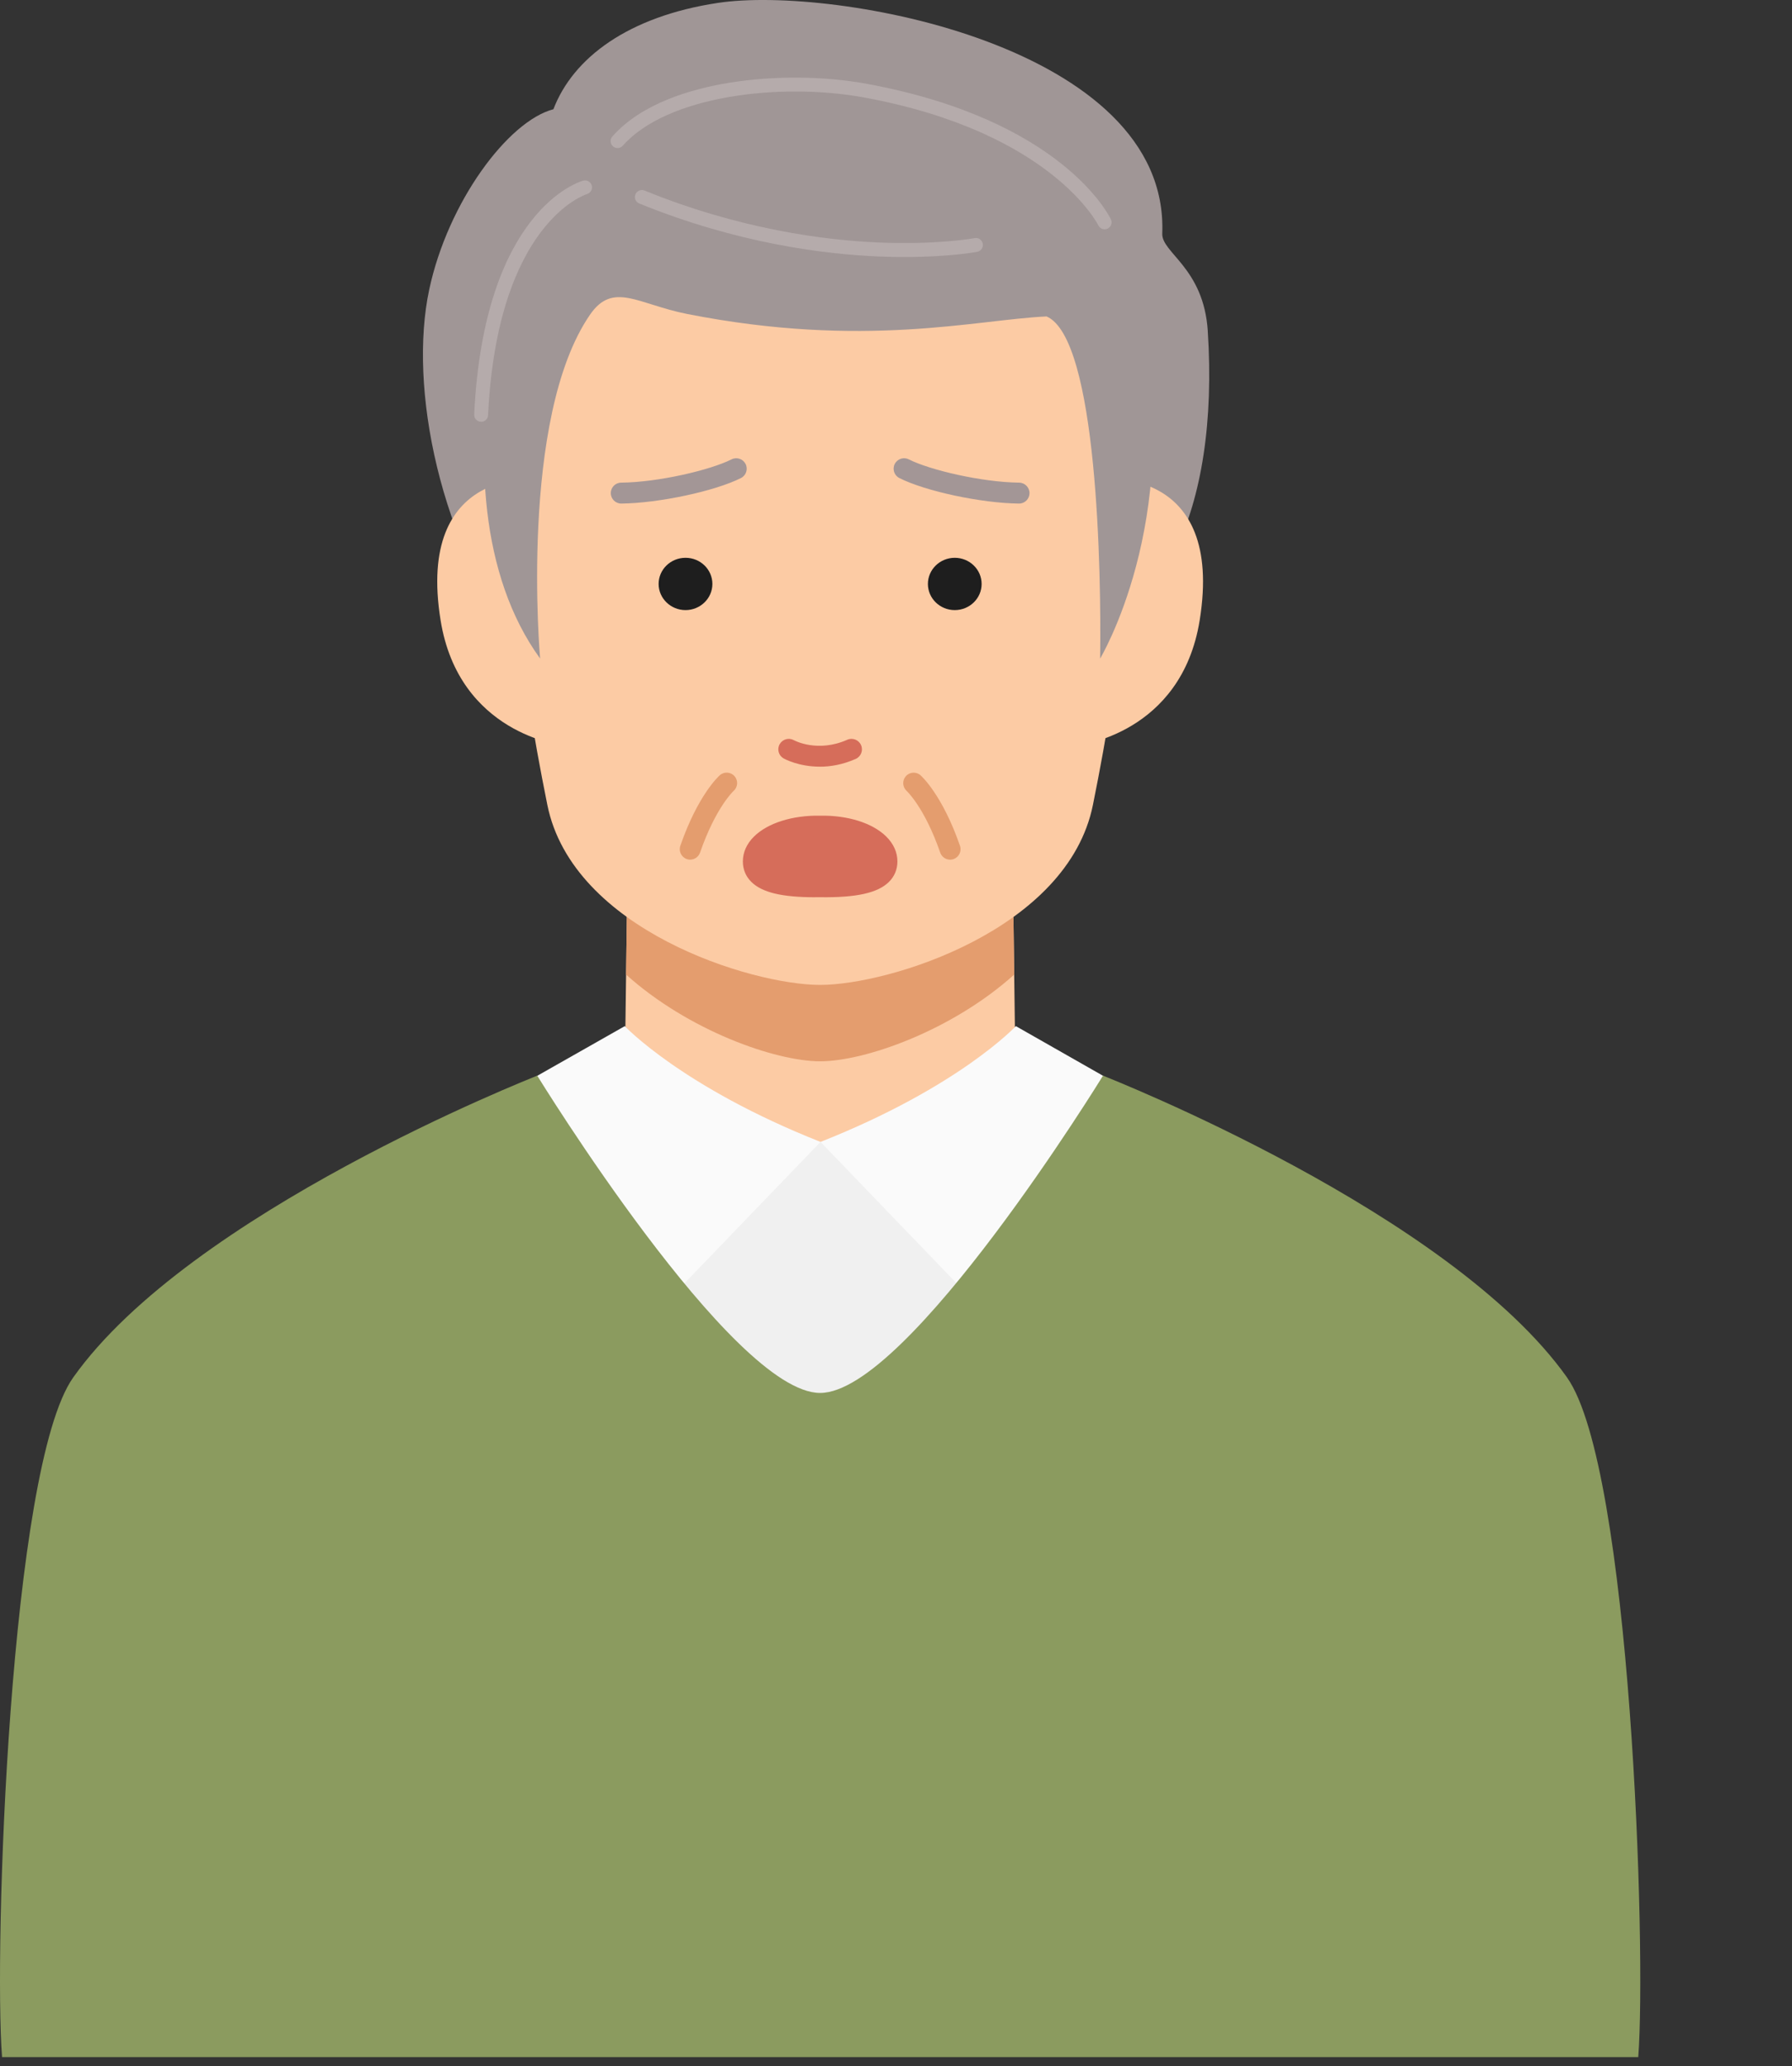 <svg width="118" height="136" viewBox="0 0 118 136" fill="none" xmlns="http://www.w3.org/2000/svg">
<rect x="0" y="0" width="118" height="136" fill="#333333" stroke="none"/>
<g clip-path="url(#clip0_2875_820)">
<path d="M66.668 55.376L54.005 55.229L41.342 55.376L41.046 77.886C41.046 77.886 42.75 83.364 54.005 83.364C65.26 83.364 66.964 77.886 66.964 77.886L66.668 55.376Z" fill="#FCCBA4"/>
<path d="M54.005 55.229L41.341 55.376L41.227 64.147C45.322 67.83 51.05 69.854 54.005 69.854C56.959 69.854 62.688 67.83 66.782 64.147L66.668 55.376L54.005 55.229Z" fill="#E49D6E"/>
<path d="M68.157 75.16H39.852V92.766H68.157V75.16Z" fill="#F0F0F0"/>
<path d="M66.891 67.541C66.891 67.541 63.154 71.552 54.03 75.16L64.686 86.228C64.686 86.228 68.9 80.213 73.144 71.098L66.891 67.539V67.541Z" fill="#FAFAFA"/>
<path d="M41.142 67.541C41.142 67.541 44.906 71.552 54.029 75.16L43.374 86.228C43.374 86.228 39.111 80.213 34.867 71.098L41.142 67.539V67.541Z" fill="#FAFAFA"/>
<path d="M103.189 90.667C95.49 79.812 73.153 71.013 72.632 70.8C72.632 70.8 59.801 91.683 54.004 91.683C48.207 91.683 35.377 70.8 35.377 70.8C34.856 71.013 12.518 79.812 4.819 90.667C0.624 96.588 -0.413 128.351 0.135 135.399H107.876C108.422 128.351 107.387 96.588 103.189 90.669V90.667Z" fill="#8B9B5F"/>
<path d="M79.531 21.79C79.26 17.62 76.484 16.647 76.533 15.373C77.012 3.02 54.932 -0.966 47.276 0.19C41.344 1.085 37.726 3.823 36.441 7.19C33.457 7.97 29.497 13.285 28.263 19.061C26.894 25.473 28.912 35.741 34.524 43.093C39.587 49.726 51.399 51.823 64.86 48.255C71.114 46.598 75.386 41.964 77.352 36.307C79.132 32.714 79.914 27.711 79.529 21.79H79.531Z" fill="#A09696"/>
<path d="M54.005 11.105C40.523 11.105 28.272 14.547 36.042 52.98C37.705 61.203 49.467 64.826 54.005 64.826C58.542 64.826 70.306 61.203 71.967 52.98C79.737 14.545 67.487 11.105 54.005 11.105Z" fill="#FCCBA4"/>
<path d="M62.561 56.583C62.277 56.583 62.011 56.404 61.912 56.119C60.882 53.15 59.714 52.069 59.703 52.06C59.423 51.805 59.398 51.371 59.648 51.089C59.898 50.807 60.329 50.777 60.614 51.027C60.671 51.078 62.047 52.307 63.213 55.669C63.337 56.03 63.146 56.42 62.788 56.546C62.713 56.571 62.637 56.585 62.564 56.585L62.561 56.583Z" fill="#E49D6E"/>
<path d="M45.448 56.583C45.372 56.583 45.296 56.572 45.223 56.544C44.865 56.42 44.675 56.028 44.799 55.667C45.964 52.308 47.34 51.078 47.398 51.025C47.684 50.775 48.118 50.802 48.368 51.089C48.618 51.373 48.591 51.805 48.306 52.057C48.279 52.083 47.12 53.17 46.097 56.117C45.998 56.402 45.732 56.581 45.448 56.581V56.583Z" fill="#E49D6E"/>
<path d="M58.402 56.702C58.402 58.07 56.47 58.398 54.004 58.366C51.536 58.398 49.606 58.07 49.606 56.702C49.602 55.346 51.575 54.332 54.004 54.375C56.434 54.332 58.409 55.344 58.402 56.702Z" fill="#D66D5A"/>
<path d="M53.674 59.057C51.485 59.057 50.178 58.742 49.474 58.047C49.109 57.687 48.916 57.221 48.916 56.702C48.914 56.106 49.168 55.536 49.652 55.059C50.554 54.169 52.181 53.657 54.004 53.687C55.828 53.657 57.452 54.169 58.356 55.059C58.84 55.536 59.095 56.106 59.093 56.702C59.093 57.221 58.9 57.687 58.535 58.047C57.796 58.775 56.399 59.087 53.997 59.054C53.89 59.054 53.782 59.054 53.678 59.054L53.674 59.057ZM53.858 55.064C52.486 55.064 51.226 55.442 50.618 56.041C50.4 56.255 50.29 56.477 50.292 56.7C50.292 56.856 50.336 56.964 50.442 57.067C50.742 57.363 51.602 57.71 53.995 57.678C56.404 57.707 57.266 57.363 57.567 57.067C57.67 56.964 57.716 56.856 57.716 56.702C57.716 56.477 57.608 56.255 57.39 56.039C56.764 55.422 55.436 55.041 54.018 55.064C54.009 55.064 54.002 55.064 53.993 55.064C53.949 55.064 53.903 55.064 53.86 55.064H53.858Z" fill="#D66D5A"/>
<path d="M46.909 38.435C46.909 39.385 46.115 40.156 45.14 40.156C44.165 40.156 43.369 39.385 43.369 38.435C43.369 37.485 44.161 36.714 45.14 36.714C46.12 36.714 46.909 37.485 46.909 38.435Z" fill="#1E1E1E"/>
<path d="M61.101 38.435C61.101 39.385 61.892 40.156 62.869 40.156C63.847 40.156 64.638 39.385 64.638 38.435C64.638 37.485 63.844 36.714 62.869 36.714C61.894 36.714 61.101 37.485 61.101 38.435Z" fill="#1E1E1E"/>
<path d="M72.584 31.527L71.006 49.044C71.006 49.044 77.789 48.314 78.996 40.833C80.639 30.651 72.587 31.527 72.587 31.527H72.584Z" fill="#FCCBA4"/>
<path d="M35.425 31.527L37.003 49.044C37.003 49.044 30.22 48.314 29.013 40.833C27.37 30.651 35.423 31.527 35.423 31.527H35.425Z" fill="#FCCBA4"/>
<path d="M53.975 50.462C52.594 50.462 51.66 49.953 51.603 49.921C51.27 49.735 51.153 49.315 51.339 48.984C51.525 48.654 51.94 48.535 52.273 48.718C52.346 48.757 53.853 49.549 55.79 48.691C56.136 48.537 56.544 48.693 56.698 49.042C56.852 49.391 56.696 49.797 56.347 49.951C55.48 50.334 54.67 50.465 53.975 50.465V50.462Z" fill="#D66D5A"/>
<path d="M75.172 21.517C73.743 14.738 56.501 3.486 40.433 8.845C34.019 10.983 27.643 32.427 35.565 43.344C35.565 43.344 34.161 27.543 38.845 20.721C40.369 18.502 42 20.025 45.26 20.668C56.925 22.963 64.261 21.042 68.914 20.828C72.281 22.272 72.522 37.774 72.442 43.346C72.442 43.346 77.868 34.304 75.172 21.519V21.517Z" fill="#A09696"/>
<path d="M59.577 16.918C59.043 16.918 58.469 16.907 57.857 16.881C54.205 16.73 48.506 16.002 42.094 13.393C41.86 13.297 41.745 13.03 41.842 12.794C41.938 12.56 42.204 12.445 42.441 12.542C48.717 15.094 54.289 15.81 57.861 15.961C61.734 16.126 64.154 15.677 64.177 15.672C64.425 15.624 64.665 15.789 64.714 16.037C64.762 16.285 64.597 16.526 64.349 16.574C64.264 16.59 62.516 16.916 59.577 16.916V16.918Z" fill="#B5ABAB"/>
<path d="M31.683 27.761C31.683 27.761 31.667 27.761 31.66 27.761C31.408 27.75 31.213 27.534 31.224 27.282C31.873 13.843 38.136 11.963 38.402 11.89C38.648 11.823 38.9 11.966 38.967 12.211C39.033 12.454 38.891 12.707 38.648 12.776C38.581 12.794 32.754 14.63 32.139 27.328C32.128 27.573 31.924 27.764 31.681 27.764L31.683 27.761Z" fill="#B5ABAB"/>
<path d="M72.738 15.094C72.566 15.094 72.403 14.997 72.323 14.832C72.293 14.77 69.235 8.698 56.939 6.423C51.387 5.398 43.911 6.302 41.009 9.59C40.841 9.781 40.552 9.799 40.362 9.632C40.171 9.464 40.153 9.175 40.321 8.985C42.261 6.784 45.572 5.847 48.006 5.45C50.947 4.971 54.262 4.996 57.104 5.522C69.909 7.89 73.025 14.173 73.151 14.44C73.259 14.669 73.162 14.942 72.933 15.05C72.869 15.08 72.802 15.094 72.736 15.094H72.738Z" fill="#B5ABAB"/>
<path d="M67.101 33.145H67.092C64.617 33.118 60.939 32.333 59.221 31.465C58.882 31.293 58.744 30.88 58.916 30.54C59.088 30.201 59.501 30.063 59.84 30.235C61.228 30.935 64.633 31.738 67.11 31.768C67.491 31.773 67.794 32.085 67.792 32.464C67.787 32.842 67.48 33.145 67.103 33.145H67.101Z" fill="#A39696"/>
<path d="M40.908 33.145C40.532 33.145 40.224 32.842 40.22 32.464C40.215 32.083 40.52 31.77 40.901 31.768C43.379 31.741 46.781 30.935 48.171 30.235C48.511 30.065 48.923 30.201 49.096 30.54C49.268 30.88 49.13 31.293 48.79 31.465C47.072 32.33 43.392 33.115 40.919 33.145H40.91H40.908Z" fill="#A39696"/>
</g>
<defs>
<clipPath id="clip0_2875_820">
<rect width="118" height="136" fill="white"/>
</clipPath>
</defs>
</svg>
